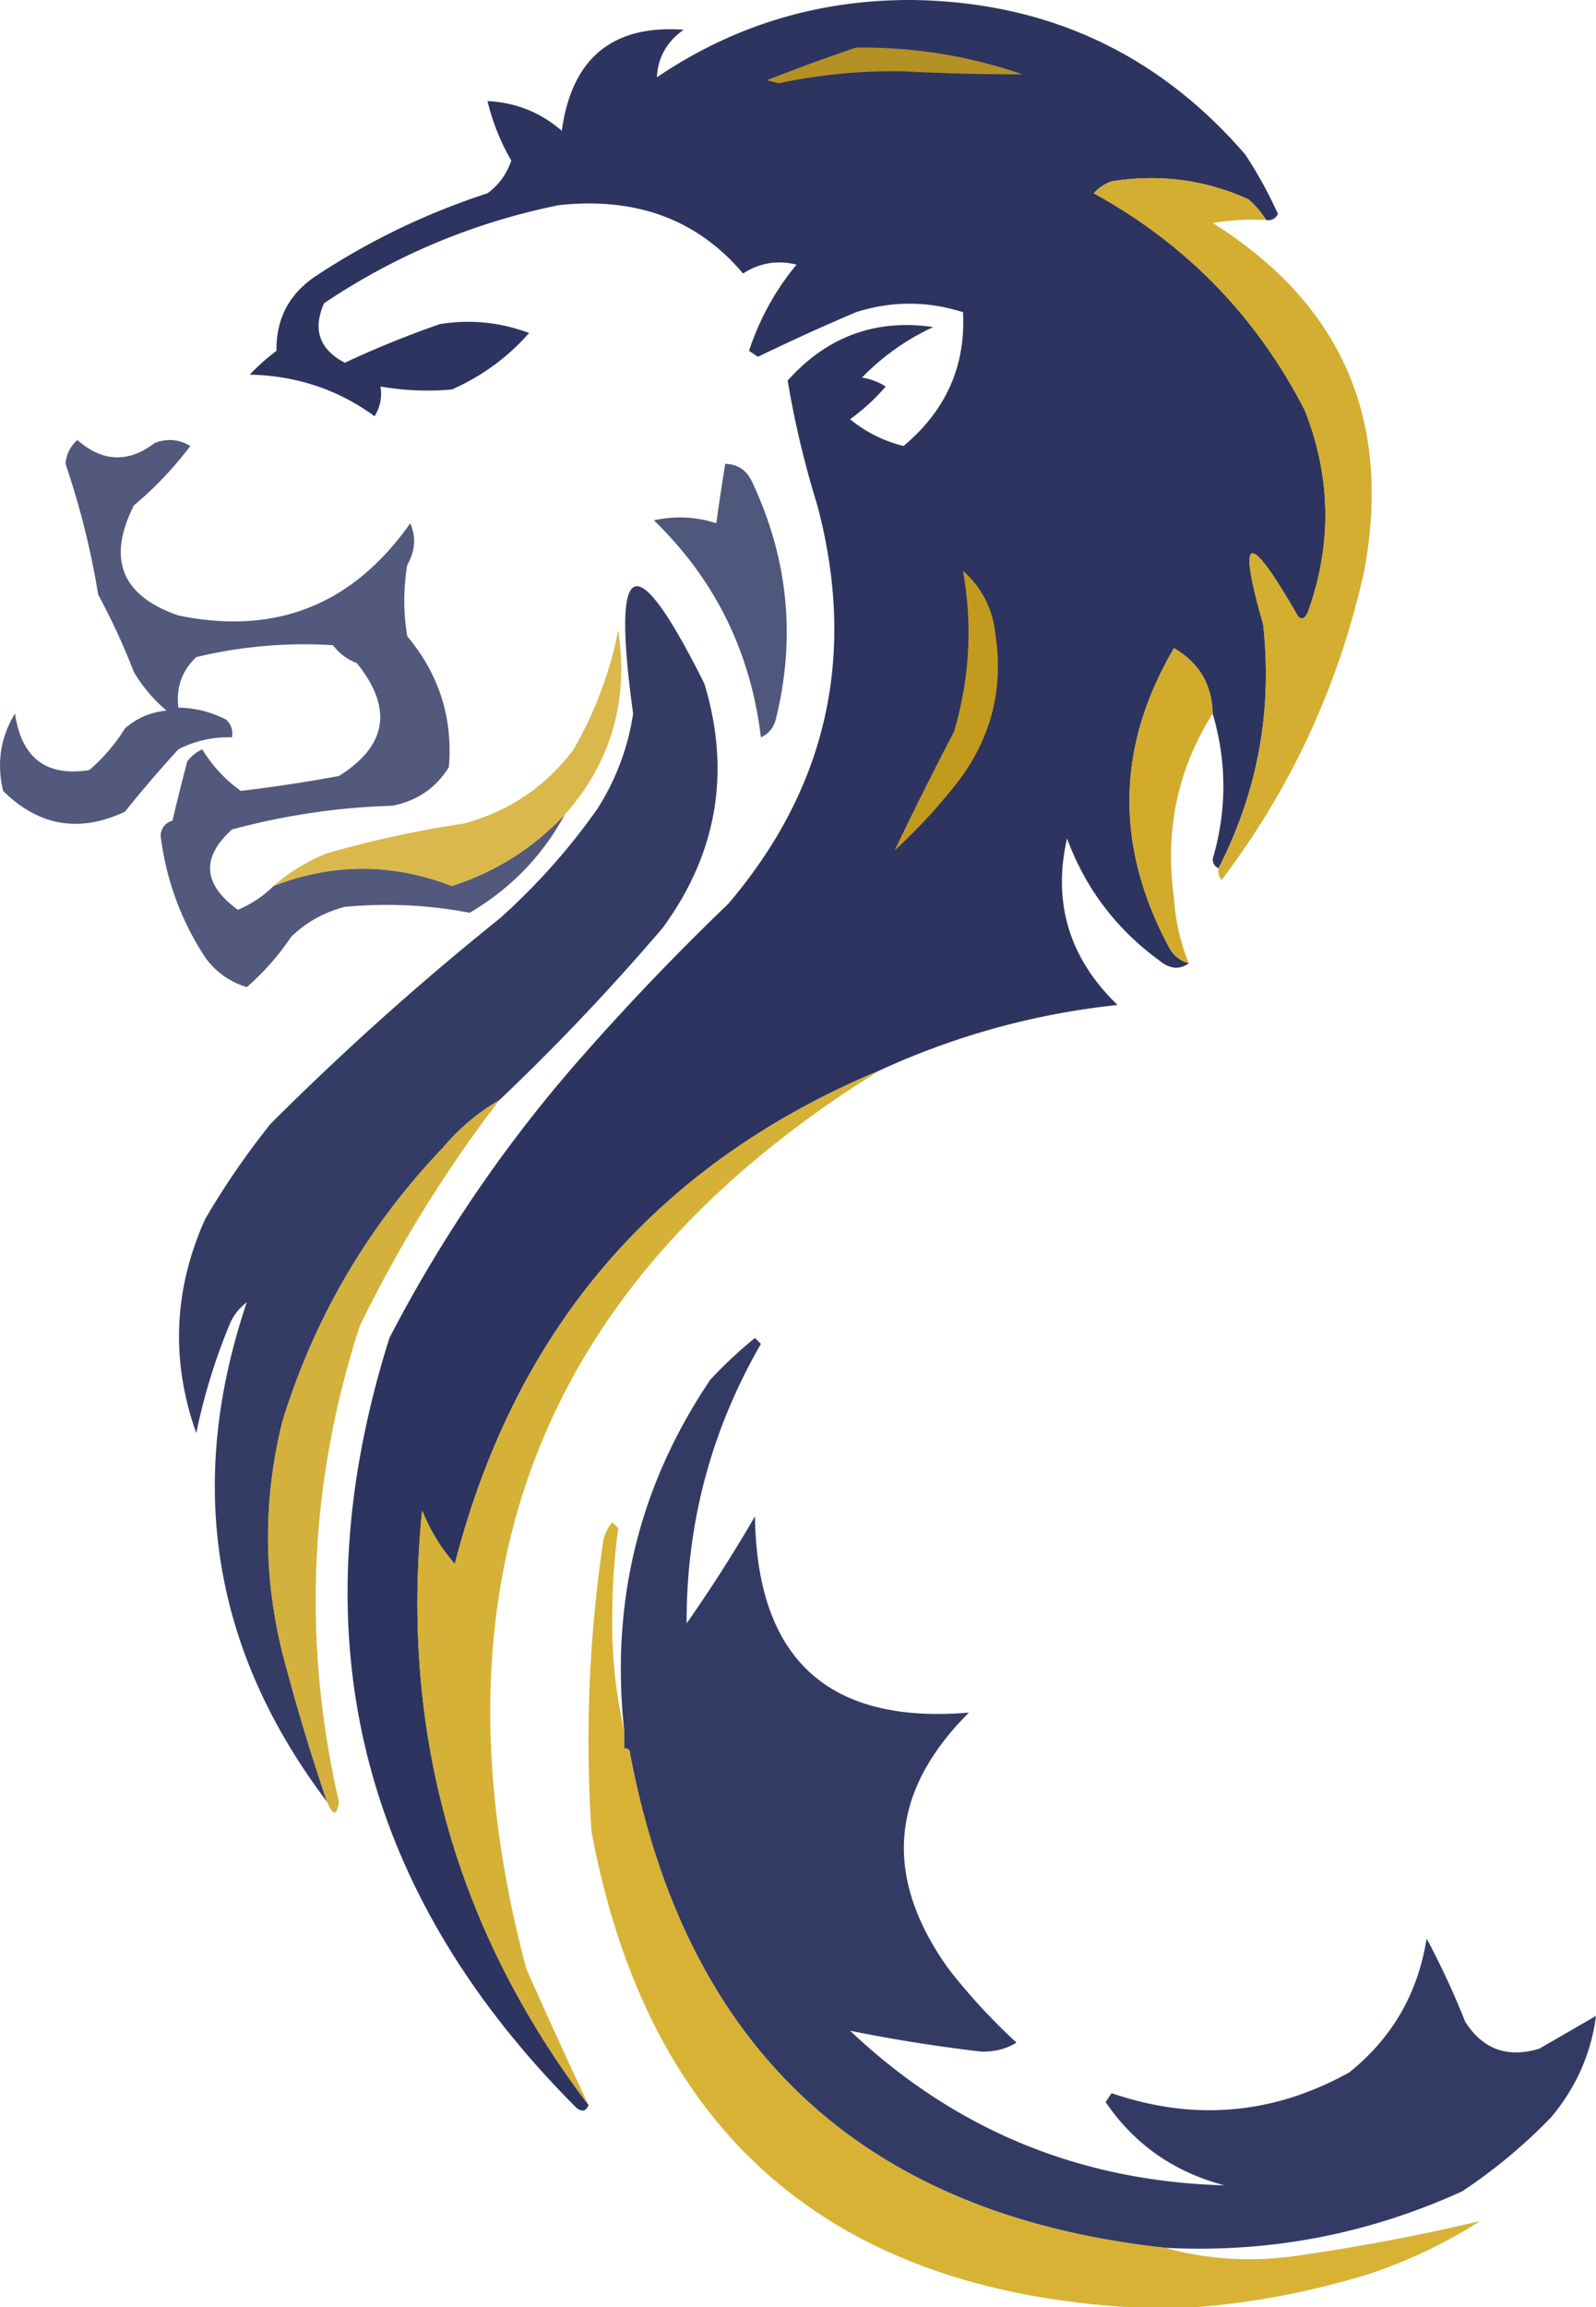 <svg xmlns="http://www.w3.org/2000/svg" style="shape-rendering:geometricPrecision;text-rendering:geometricPrecision;image-rendering:optimizeQuality;fill-rule:evenodd;clip-rule:evenodd" viewBox="0.48 0.5 268.52 388"><path fill="#212957" d="M213.5 37.5a14.7 14.7 0 0 0-3-3.5q-11.004-4.937-23-3a7.3 7.3 0 0 0-3 2q23.33 12.83 35.5 36.5 6.67 16.896.5 34-1 2-2 0-12.036-20.835-5.5 2 2.39 21.67-7.5 41-.895-.353-1-1.5 3.612-12.339 0-24.5-.144-7.283-6.5-11-14.47 24.601-1 50 1.139 2.344 3.5 3-2.384 1.681-5-.5-10.829-7.9-15.5-20.5-3.681 16.25 8.5 28-20.932 2.232-40 11-56.19 23.47-71.5 83a31.1 31.1 0 0 1-5.5-9q-5.576 55.72 28 100-.595 1.538-2 .5Q42.489 299.974 66 225.5a235 235 0 0 1 33-48 424 424 0 0 1 24-25q24.986-29.344 15-67a160 160 0 0 1-5-21q9.945-11.11 24.5-9a40.1 40.1 0 0 0-12 8.5q2.157.328 4 1.5a34.5 34.5 0 0 1-6 5.5q3.934 3.237 9 4.5 10.72-8.973 10-22.5-9.014-2.86-18 0a367 367 0 0 0-16.5 7.5l-1.5-1q2.646-8.046 8-14.5-4.878-1.186-9 1.5-11.48-13.615-31-11.5Q73.005 39.38 55 51.5q-2.928 6.645 3.5 10a166 166 0 0 1 16-6.5q7.707-1.23 15 1.5-5.413 6.151-13 9.5-6.015.535-12-.5.428 2.682-1 5-9.195-6.732-21-7a35.6 35.6 0 0 1 4.5-4q-.123-8.003 6.5-12.5 13.47-8.93 29-14 2.87-2.12 4-5.5a37.4 37.4 0 0 1-4-10q7.137.345 12.5 5 2.5-18.275 20.5-17-4.25 3.01-4.5 8Q130.371.38 154 .5q33.96.485 56 26a72.5 72.5 0 0 1 5.5 10q-.686 1.195-2 1" style="opacity:.945"/><path fill="#b39125" d="M144.5 8.5q14.422-.18 28 4.5a371 371 0 0 1-20-.5 93.4 93.4 0 0 0-21 2l-2-.5q7.57-3 15-5.5" style="opacity:1"/><path fill="#cea418" d="M213.5 37.5a41 41 0 0 0-9 .5q32.574 20.415 25.5 58.5-6.324 28.647-24 52a2.43 2.43 0 0 1-.5-2q9.89-19.33 7.5-41-6.536-22.835 5.5-2 1 2 2 0 6.17-17.104-.5-34-12.17-23.67-35.5-36.5a7.3 7.3 0 0 1 3-2q11.996-1.937 23 3a14.7 14.7 0 0 1 3 3.5" style="opacity:.889"/><path fill="#202957" d="M46.5 149.5q14.925-5.814 30 0 11.06-3.567 19-12-5.647 10.4-16 16.5-10.33-1.986-21-1-5.178 1.337-9 5-3.257 4.822-7.5 8.5-4.319-1.314-7-5-6.114-9.336-7.5-20.5.17-1.92 2-2.5 1.181-5.022 2.5-10a7.25 7.25 0 0 1 2.5-2q2.588 4.225 6.5 7a256 256 0 0 0 16.5-2.5q12.188-7.63 3-19a8.9 8.9 0 0 1-4-3 77.9 77.9 0 0 0-23 2q-3.645 3.457-3 8.5 4.22.072 8 2 1.329 1.238 1 3-4.75-.15-9 2a212 212 0 0 0-9 10.5q-11.497 5.4-20.5-3.5-1.653-7.026 2-13 1.652 11.224 12.5 9.5a30 30 0 0 0 6-7q2.985-2.627 7-3a25.6 25.6 0 0 1-5.5-6.5 114 114 0 0 0-6-13 136 136 0 0 0-5.5-22q.206-2.41 2-4 6.355 5.565 13 .5 3.118-1.212 6 .5a60.8 60.8 0 0 1-9.5 10q-6.809 13.582 7.5 18.5 24.522 5.073 39-15.5 1.518 3.505-.5 7-1 6 0 12 8.028 9.582 7 22-3.254 5.265-9.5 6.5a115.7 115.7 0 0 0-27 4q-7.82 7.087 1 13.5 3.435-1.45 6-4" style="opacity:.771"/><path fill="#202958" d="M122.5 78.5q3.138.092 4.5 3 9.133 19.336 4 40-.552 2.115-2.5 3-2.583-21.546-18-36.5 5.386-1.183 10.5.5.683-5.03 1.5-10" style="opacity:.783"/><path fill="#202957" d="M84.5 185.5q-5.35 3.085-9.5 8-18.883 19.756-27 46-4.85 19.483 0 39a361 361 0 0 0 7.5 25q-28.953-38.257-13.5-84a8.9 8.9 0 0 0-3 4 100 100 0 0 0-5.5 18q-6.474-18.25 1.5-36a132 132 0 0 1 11-16A474 474 0 0 1 84.5 155a108 108 0 0 0 16.5-18.5 41 41 0 0 0 6-16q-5.546-40.173 12-5 6.709 22.246-7 41a380 380 0 0 1-27.5 29" style="opacity:.908"/><path fill="#c29b1e" d="M162.5 96.5q4.861 4.266 5.5 11 1.924 13.228-6 24a93.3 93.3 0 0 1-11 12 667 667 0 0 1 10-20q3.927-13.335 1.5-27" style="opacity:1"/><path fill="#cfa418" d="M95.5 137.5q-7.94 8.433-19 12-15.075-5.814-30 0 3.903-3.465 9-5.5a177 177 0 0 1 23-5q11.465-3.098 18.5-12.5a66 66 0 0 0 7.5-20q2.679 17.815-9 31" style="opacity:.777"/><path fill="#cea318" d="M204.5 120.5q-8.871 14.094-6.5 31a34.4 34.4 0 0 0 2.5 11q-2.361-.656-3.5-3-13.47-25.399 1-50 6.356 3.717 6.5 11" style="opacity:.903"/><path fill="#cea418" d="M148.5 180.5q-85.423 52.94-59.5 151 5.1 11.548 10.5 23-33.576-44.28-28-100a31.1 31.1 0 0 0 5.5 9q15.31-59.53 71.5-83" style="opacity:.863"/><path fill="#cca21a" d="M84.5 185.5a221.6 221.6 0 0 0-23.5 38q-12.79 39.485-3.5 80-.465 3.609-2 0a361 361 0 0 1-7.5-25q-4.85-19.517 0-39 8.117-26.244 27-46 4.15-4.915 9.5-8" style="opacity:.84"/><path fill="#202957" d="M196.5 378.5q-75.753-8.257-90-83 0-1-1-1v-3q-3.488-32.354 14.5-59a74 74 0 0 1 7.5-7l1 1q-12.578 21.814-12.5 47a253 253 0 0 0 11.5-18q.478 35.988 36 33-19.973 19.888-3.5 43a102 102 0 0 0 11.5 12.5q-2.682 1.632-6 1.5a268 268 0 0 1-22-3.5q26.42 24.982 63 26-12.76-3.353-20-14l1-1.5q20.862 7.14 40-3.5 10.825-8.698 13-22.5a134 134 0 0 1 6.5 14q4.48 6.978 12.5 4.5l9.5-5.5q-1.224 9.464-7.5 17a90 90 0 0 1-15 12.5q-23.844 10.865-50 9.5" style="opacity:.912"/><path fill="#d2a616" d="M105.5 291.5v3q1 0 1 1 14.247 74.743 90 83 10.139 2.827 21 1.5a340 340 0 0 0 32-6 83 83 0 0 1-19 9q-14.407 4.396-29 5.5h-11q-76.443-4.692-90.5-80a228.5 228.5 0 0 1 2-49 6.8 6.8 0 0 1 1.5-3l1 1q-.96 6.925-1 14-.23 10.346 2 20" style="opacity:.865"/></svg>